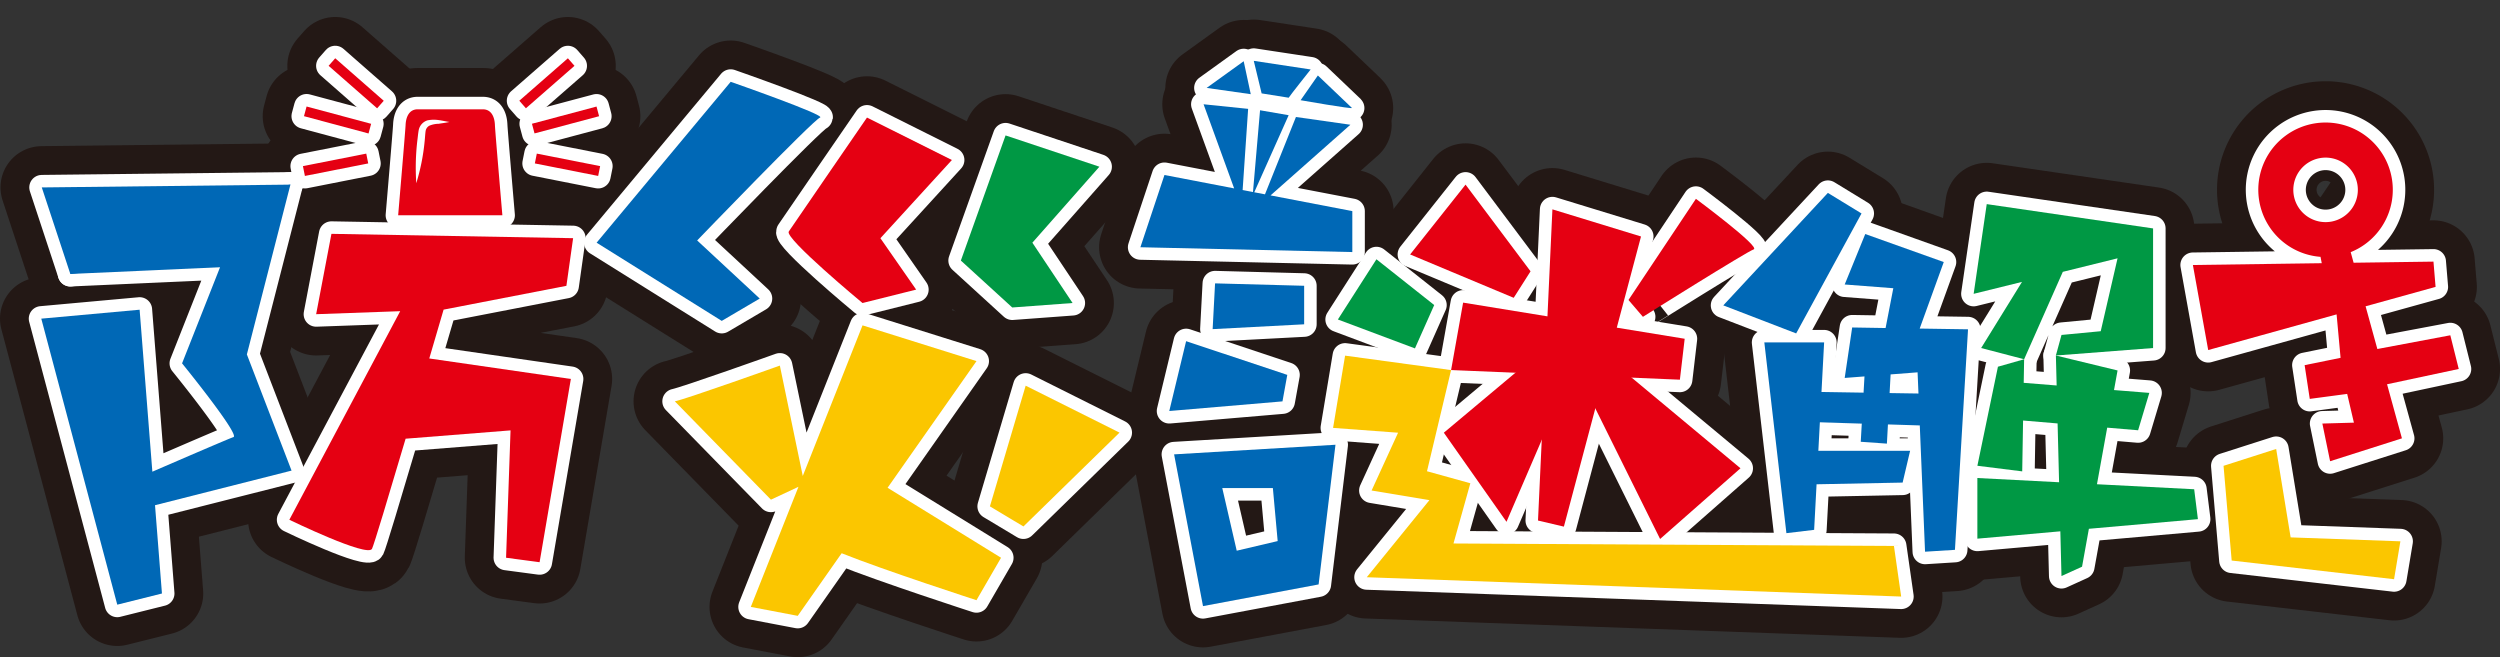 <svg xmlns="http://www.w3.org/2000/svg" width="540.864" height="142.167" viewBox="0 0 540.864 142.167">
  <rect x="0" y="0" width="540.864" height="142.167" fill="#333333" stroke="none"/>
  <g id="グループ_132" data-name="グループ 132" transform="translate(-1053.74 -481.84)">
    <path id="パス_673" data-name="パス 673" d="M1129.388,504.406c-.069-1.816-.8-3.413-2.616-3.413h-14.1c-1.8,0-2.543,1.6-2.611,3.413-.054,1.255-1.607,19.511-1.607,19.511H1131S1129.432,505.661,1129.388,504.406Zm-12.117-.285a5.533,5.533,0,0,0-2.026.4,1.586,1.586,0,0,0-.86,1.245c-.091.643-.127,1.5-.209,2.228a45.412,45.412,0,0,1-1.8,8.989,50.64,50.64,0,0,1,.219-9.158c.11-.784.148-1.445.3-2.3a2.773,2.773,0,0,1,1.891-2.14c1.862-.378,3.184.118,4.762.346C1118.795,503.907,1118.036,503.995,1117.27,504.121Z" transform="translate(31.426 4.496)" fill="none" stroke="#231815" stroke-linecap="round" stroke-linejoin="round" stroke-width="17.864"/>
    <rect id="長方形_60" data-name="長方形 60" width="2.172" height="13.955" transform="matrix(0.659, -0.752, 0.752, 0.659, 1124.833, 496.078)" fill="none" stroke="#231815" stroke-linecap="round" stroke-linejoin="round" stroke-width="17.864"/>
    <path id="パス_674" data-name="パス 674" d="M1096.661,511.506l-.424-2.125,13.7-2.705.424,2.124Z" transform="translate(23.042 8.397)" fill="none" stroke="#231815" stroke-linecap="round" stroke-linejoin="round" stroke-width="17.864"/>
    <rect id="長方形_61" data-name="長方形 61" width="2.165" height="14.457" transform="matrix(0.259, -0.966, 0.966, 0.259, 1119.506, 506.973)" fill="none" stroke="#231815" stroke-linecap="round" stroke-linejoin="round" stroke-width="17.864"/>
    <rect id="長方形_62" data-name="長方形 62" width="13.956" height="2.172" transform="matrix(0.753, -0.658, 0.658, 0.753, 1166.09, 503.631)" fill="none" stroke="#231815" stroke-linecap="round" stroke-linejoin="round" stroke-width="17.864"/>
    <path id="パス_675" data-name="パス 675" d="M1139.686,511.506l-13.7-2.707.424-2.124,13.7,2.705Z" transform="translate(43.466 8.397)" fill="none" stroke="#231815" stroke-linecap="round" stroke-linejoin="round" stroke-width="17.864"/>
    <rect id="長方形_63" data-name="長方形 63" width="14.455" height="2.164" transform="translate(1168.826 508.612) rotate(-14.918)" fill="none" stroke="#231815" stroke-linecap="round" stroke-linejoin="round" stroke-width="17.864"/>
    <path id="パス_676" data-name="パス 676" d="M1116.817,572.525l-9.669-25.137,9.422-36.734-8.208,1.154a34.659,34.659,0,0,1-4.031,7.593c-1.784,2.251-4.2,2.568-6.937,2.874a68.619,68.619,0,0,0-13.276,3.024c-4.9,1.543-9.966,2.445-14.88,3.921l-.283.764,32.389-1.45-8.215,20.788s12.568,15.47,11.117,15.954c-.951.317-10.847,4.587-17.545,7.486l-2.757-35.044-21.273,1.934,16.438,61.879,9.667-2.417-1.5-19.1Z" transform="translate(0 11.128)" fill="none" stroke="#231815" stroke-linecap="round" stroke-linejoin="round" stroke-width="17.864"/>
    <path id="パス_677" data-name="パス 677" d="M1103.6,516.968l-3.307,17.384,18.184-.651-23.982,45.124s16.917,8.218,17.882,6.284c.411-.813,3.658-11.611,7.272-23.82l22.7-1.8-.968,27.554,7.252.968,6.766-39.643-30.632-4.437c1.157-3.943,2.218-7.562,3.1-10.566l26.567-5.15,1.452-10.308Z" transform="translate(21.844 15.462)" fill="none" stroke="#231815" stroke-linecap="round" stroke-linejoin="round" stroke-width="17.864"/>
    <path id="パス_678" data-name="パス 678" d="M1169.2,544.357l-13.536-12.569s25.139-26.105,26.588-26.587-19.336-7.736-19.336-7.736l-29.008,34.807,27.073,16.919Z" transform="translate(48.905 2.073)" fill="none" stroke="#231815" stroke-linecap="round" stroke-linejoin="round" stroke-width="17.864"/>
    <path id="パス_679" data-name="パス 679" d="M1174.534,542.174l11.6-2.9-7.734-11.119,15.468-16.92-18.371-9.183s-15.955,23.2-16.921,24.653S1174.534,542.174,1174.534,542.174Z" transform="translate(65.812 5.222)" fill="none" stroke="#231815" stroke-linecap="round" stroke-linejoin="round" stroke-width="17.864"/>
    <path id="パス_680" data-name="パス 680" d="M1204.809,540.6l-8.7-13.051,14.5-16.437-20.3-6.769-9.671,27.072,11.119,10.152Z" transform="translate(80.98 6.796)" fill="none" stroke="#231815" stroke-linecap="round" stroke-linejoin="round" stroke-width="17.864"/>
    <path id="パス_681" data-name="パス 681" d="M1209.207,536.442l-24.653-7.734-12.931,32.585-4.958-23.882s-20.3,7.252-22.721,7.734l20.79,21.272,5.96-2.783-10.313,25.985,10.154,1.934,9.5-13.544c9.279,3.717,29.168,10.159,29.168,10.159l5.318-9.183-24.549-15.138Z" transform="translate(55.793 23.522)" fill="none" stroke="#231815" stroke-linecap="round" stroke-linejoin="round" stroke-width="17.864"/>
    <path id="パス_682" data-name="パス 682" d="M1192.1,536.448l-7.735,26.106,7.252,4.348,20.787-20.3Z" transform="translate(83.539 28.835)" fill="none" stroke="#231815" stroke-linecap="round" stroke-linejoin="round" stroke-width="17.864"/>
    <path id="パス_683" data-name="パス 683" d="M1068.912,529.984l-6.176-18.722,53.789-.608-10.407,14.667Z" transform="translate(0.044 11.128)" fill="none" stroke="#231815" stroke-linecap="round" stroke-linejoin="round" stroke-width="17.864"/>
    <path id="パス_684" data-name="パス 684" d="M1249.517,523.464l-17.692-3.4,17.271-15.287L1237.32,503.1l-6.7,16.732-2.321-.444,7.444-16.672-6.188-1.071-1.531,17.689-2.239-.43,1.191-17.564-9.64-.992,6.613,18.2-15.074-2.9-5.208,15.633,45.849,1.041Z" transform="translate(96.792 4.05)" fill="none" stroke="#231815" stroke-linecap="round" stroke-linejoin="round" stroke-width="17.864"/>
    <path id="パス_685" data-name="パス 685" d="M1232.734,532.179v-8.337l-19.274-.521-.524,9.9Z" transform="translate(103.154 19.824)" fill="none" stroke="#231815" stroke-linecap="round" stroke-linejoin="round" stroke-width="17.864"/>
    <path id="パス_686" data-name="パス 686" d="M1232.9,538.031l-21.885-7.294-3.644,15.109,24.49-2.084Z" transform="translate(99.337 24.915)" fill="none" stroke="#231815" stroke-linecap="round" stroke-linejoin="round" stroke-width="17.864"/>
    <path id="パス_687" data-name="パス 687" d="M1214.244,578.933l25.012-4.69,3.648-30.219-34.912,2.079ZM1229.36,553.4l1.039,11.463-8.859,2.084-3.125-13.548Z" transform="translate(99.76 34.036)" fill="none" stroke="#231815" stroke-linecap="round" stroke-linejoin="round" stroke-width="17.864"/>
    <path id="パス_688" data-name="パス 688" d="M1264.322,529.412l-14.062-18.757-11.992,15.109,22.41,9.379Z" transform="translate(120.545 11.128)" fill="none" stroke="#231815" stroke-linecap="round" stroke-linejoin="round" stroke-width="17.864"/>
    <path id="パス_689" data-name="パス 689" d="M1293.369,523.414c1.565-.519-12.5-10.938-12.5-10.938l-14.59,21.884,3.125,3.646S1291.809,523.937,1293.369,523.414Z" transform="translate(139.774 12.379)" fill="none" stroke="#231815" stroke-linecap="round" stroke-linejoin="round" stroke-width="17.864"/>
    <path id="パス_690" data-name="パス 690" d="M1256.148,568.332l14.585-33.87-8.857-1.563-19.282,16.153Z" transform="translate(123.515 26.399)" fill="none" stroke="#231815" stroke-linecap="round" stroke-linejoin="round" stroke-width="17.864"/>
    <path id="パス_691" data-name="パス 691" d="M1295.317,558.024l-32.388-26.979-3.649,4.69,18.645,37.586Z" transform="translate(134.969 25.126)" fill="none" stroke="#231815" stroke-linecap="round" stroke-linejoin="round" stroke-width="17.864"/>
    <path id="パス_692" data-name="パス 692" d="M1245.674,539.511l4.17-9.379-12.5-9.9L1229,533.258Z" transform="translate(114.183 17.703)" fill="none" stroke="#231815" stroke-linecap="round" stroke-linejoin="round" stroke-width="17.864"/>
    <path id="パス_693" data-name="パス 693" d="M1351.292,584.715l-1.564-10.942-95.291-.539,3.646-13.028-9.378-2.6,5.21-21.885-22.928-3.126-2.6,15.63,14.064,1.044-5.729,12.506,12.505,2.084-13.548,16.676Z" transform="translate(113.759 26.187)" fill="none" stroke="#231815" stroke-linecap="round" stroke-linejoin="round" stroke-width="17.864"/>
    <path id="パス_694" data-name="パス 694" d="M1294.208,542.115l14.139-25.951-7.28-4.448-22.625,24.333Z" transform="translate(148.123 11.858)" fill="none" stroke="#231815" stroke-linecap="round" stroke-linejoin="round" stroke-width="17.864"/>
    <path id="パス_695" data-name="パス 695" d="M1314.093,537.444l5.208-14.389-16.983-6.063-4.449,10.917,10.517.808-1.669,8.61-7.229-.118-1.619,10.918,4.282-.33-.2,3.511-10.713-.172L1288.4,557.6l13.165.41-.221,3.928,5.656.4.224-4.154,6.891.216,1.138,27.321,6.468-.406,2.83-47.709Zm-6.507,13.956.216-4.037,5.837-.449.192,4.584Z" transform="translate(154.962 15.479)" fill="none" stroke="#231815" stroke-linecap="round" stroke-linejoin="round" stroke-width="17.864"/>
    <path id="パス_696" data-name="パス 696" d="M1341.692,524.88l-3.641,15.771-8.487.809-1.215,4.446,21.029-1.616V518.413l-35.989-5.258-2.83,19.409,10.461-2.583-8.841,14.308,9.3,2.427,8.369-18.912Z" transform="translate(170.172 12.845)" fill="none" stroke="#231815" stroke-linecap="round" stroke-linejoin="round" stroke-width="17.864"/>
    <path id="パス_697" data-name="パス 697" d="M1357.942,561.512l-21.033-1.085,2.216-12.244,6.687.566,2.424-8.086-7.639-.612.768-4.241-13.343-3.234.164,6.483-7.125-.572.09-5.1L1315.485,535l-4.447,21.431,9.7,1.211.185-11,7.468.63.323,12.725-17.68-.916V572.2l17.952-1.588.247,9.674,4.45-2.021,1.479-8.2,23.586-2.086Z" transform="translate(170.5 26.177)" fill="none" stroke="#231815" stroke-linecap="round" stroke-linejoin="round" stroke-width="17.864"/>
    <path id="パス_698" data-name="パス 698" d="M1354,544.565l-11.386,3.644,1.76,20.494,35.131,4.041,1.369-8.2-23.745-.85Z" transform="translate(192.18 34.407)" fill="none" stroke="#231815" stroke-linecap="round" stroke-linejoin="round" stroke-width="17.864"/>
    <path id="パス_699" data-name="パス 699" d="M1220.18,494.826l-8.014,5.771,9.542,1.357Z" transform="translate(102.626 0.262)" fill="none" stroke="#231815" stroke-linecap="round" stroke-linejoin="round" stroke-width="17.864"/>
    <path id="パス_700" data-name="パス 700" d="M1225.766,502.754c.172-.341,4.754-6.112,4.754-6.112l-12.308-1.867,1.7,7.043Z" transform="translate(106.776 0.227)" fill="none" stroke="#231815" stroke-linecap="round" stroke-linejoin="round" stroke-width="17.864"/>
    <path id="パス_701" data-name="パス 701" d="M1235.32,503.67c-.339-.341-7.366-7.016-7.366-7.016l-3.734,5.351S1235.66,504.01,1235.32,503.67Z" transform="translate(110.901 1.517)" fill="none" stroke="#231815" stroke-linecap="round" stroke-linejoin="round" stroke-width="17.864"/>
    <path id="パス_702" data-name="パス 702" d="M1396.2,555.986l-1.823-7.287-15.784,2.97-2.545-9.24,15.141-4.2-.457-5.466-17.278.241-.629-2.29a14.549,14.549,0,1,0-6.529,1.014l.268,1.375-27.879.39,3.312,18.4,27.778-7.716.86,9.4-7.775,1.584,1.11,7.3,8.094-1.081,1.456,6.22-6.825.194,1.675,8.152,15.541-4.951-3.221-11.7Zm-32.713-32.961a6.98,6.98,0,1,1,9.693-1.882A6.986,6.986,0,0,1,1363.482,523.025Z" transform="translate(189.477 5.678)" fill="none" stroke="#231815" stroke-linecap="round" stroke-linejoin="round" stroke-width="17.864"/>
    <path id="パス_703" data-name="パス 703" d="M1294.062,541.822l-14.69-2.4,5.243-19.726-19.169-5.871-1.071,23.152-18.247-2.974-2.6,14.588,20.273.856-1.471,31.7,5.6,1.32,8.635-32.483,16.46.693Z" transform="translate(124.152 13.307)" fill="none" stroke="#231815" stroke-linecap="round" stroke-linejoin="round" stroke-width="17.864"/>
    <path id="パス_704" data-name="パス 704" d="M1315.245,554.349h-19.852l1.251-23.452h-12.937l4.776,41.266,6-.719.526-9.856,18.619-.367Z" transform="translate(151.738 25.025)" fill="none" stroke="#231815" stroke-linecap="round" stroke-linejoin="round" stroke-width="17.864"/>
    <path id="パス_705" data-name="パス 705" d="M1129.388,504.406c-.069-1.816-.8-3.413-2.616-3.413h-14.1c-1.8,0-2.543,1.6-2.611,3.413-.054,1.255-1.607,19.511-1.607,19.511H1131S1129.432,505.661,1129.388,504.406Zm-12.117-.285a5.533,5.533,0,0,0-2.026.4,1.586,1.586,0,0,0-.86,1.245c-.091.643-.127,1.5-.209,2.228a45.412,45.412,0,0,1-1.8,8.989,50.64,50.64,0,0,1,.219-9.158c.11-.784.148-1.445.3-2.3a2.773,2.773,0,0,1,1.891-2.14c1.862-.378,3.184.118,4.762.346C1118.795,503.907,1118.036,503.995,1117.27,504.121Z" transform="translate(31.426 4.496)" fill="none" stroke="#fff" stroke-linecap="round" stroke-linejoin="round" stroke-width="5.413"/>
    <rect id="長方形_64" data-name="長方形 64" width="2.172" height="13.955" transform="matrix(0.659, -0.752, 0.752, 0.659, 1124.833, 496.078)" fill="none" stroke="#fff" stroke-linecap="round" stroke-linejoin="round" stroke-width="5.413"/>
    <path id="パス_706" data-name="パス 706" d="M1096.661,511.506l-.424-2.125,13.7-2.705.424,2.124Z" transform="translate(23.042 8.397)" fill="none" stroke="#fff" stroke-linecap="round" stroke-linejoin="round" stroke-width="5.413"/>
    <rect id="長方形_65" data-name="長方形 65" width="2.165" height="14.457" transform="matrix(0.259, -0.966, 0.966, 0.259, 1119.506, 506.973)" fill="none" stroke="#fff" stroke-linecap="round" stroke-linejoin="round" stroke-width="5.413"/>
    <rect id="長方形_66" data-name="長方形 66" width="13.956" height="2.172" transform="matrix(0.753, -0.658, 0.658, 0.753, 1166.09, 503.631)" fill="none" stroke="#fff" stroke-linecap="round" stroke-linejoin="round" stroke-width="5.413"/>
    <path id="パス_707" data-name="パス 707" d="M1139.686,511.506l-13.7-2.707.424-2.124,13.7,2.705Z" transform="translate(43.466 8.397)" fill="none" stroke="#fff" stroke-linecap="round" stroke-linejoin="round" stroke-width="5.413"/>
    <rect id="長方形_67" data-name="長方形 67" width="14.455" height="2.164" transform="translate(1168.826 508.612) rotate(-14.918)" fill="none" stroke="#fff" stroke-linecap="round" stroke-linejoin="round" stroke-width="5.413"/>
    <path id="パス_708" data-name="パス 708" d="M1116.817,572.525l-9.669-25.137,9.422-36.734-8.208,1.154a34.659,34.659,0,0,1-4.031,7.593c-1.784,2.251-4.2,2.568-6.937,2.874a68.619,68.619,0,0,0-13.276,3.024c-4.9,1.543-9.966,2.445-14.88,3.921l-.283.764,32.389-1.45-8.215,20.788s12.568,15.47,11.117,15.954c-.951.317-10.847,4.587-17.545,7.486l-2.757-35.044-21.273,1.934,16.438,61.879,9.667-2.417-1.5-19.1Z" transform="translate(0 11.128)" fill="none" stroke="#fff" stroke-linecap="round" stroke-linejoin="round" stroke-width="5.413"/>
    <path id="パス_709" data-name="パス 709" d="M1103.6,516.968l-3.307,17.384,18.184-.651-23.982,45.124s16.917,8.218,17.882,6.284c.411-.813,3.658-11.611,7.272-23.82l22.7-1.8-.968,27.554,7.252.968,6.766-39.643-30.632-4.437c1.157-3.943,2.218-7.562,3.1-10.566l26.567-5.15,1.452-10.308Z" transform="translate(21.844 15.462)" fill="none" stroke="#fff" stroke-linecap="round" stroke-linejoin="round" stroke-width="5.413"/>
    <path id="パス_710" data-name="パス 710" d="M1169.2,544.357l-13.536-12.569s25.139-26.105,26.588-26.587-19.336-7.736-19.336-7.736l-29.008,34.807,27.073,16.919Z" transform="translate(48.905 2.073)" fill="none" stroke="#fff" stroke-linecap="round" stroke-linejoin="round" stroke-width="5.413"/>
    <path id="パス_711" data-name="パス 711" d="M1174.534,542.174l11.6-2.9-7.734-11.119,15.468-16.92-18.371-9.183s-15.955,23.2-16.921,24.653S1174.534,542.174,1174.534,542.174Z" transform="translate(65.812 5.222)" fill="none" stroke="#fff" stroke-linecap="round" stroke-linejoin="round" stroke-width="5.413"/>
    <path id="パス_712" data-name="パス 712" d="M1204.809,540.6l-8.7-13.051,14.5-16.437-20.3-6.769-9.671,27.072,11.119,10.152Z" transform="translate(80.98 6.796)" fill="none" stroke="#fff" stroke-linecap="round" stroke-linejoin="round" stroke-width="5.413"/>
    <path id="パス_713" data-name="パス 713" d="M1209.207,536.442l-24.653-7.734-12.931,32.585-4.958-23.882s-20.3,7.252-22.721,7.734l20.79,21.272,5.96-2.783-10.313,25.985,10.154,1.934,9.5-13.544c9.279,3.717,29.168,10.159,29.168,10.159l5.318-9.183-24.549-15.138Z" transform="translate(55.793 23.522)" fill="none" stroke="#fff" stroke-linecap="round" stroke-linejoin="round" stroke-width="5.413"/>
    <path id="パス_714" data-name="パス 714" d="M1192.1,536.448l-7.735,26.106,7.252,4.348,20.787-20.3Z" transform="translate(83.539 28.835)" fill="none" stroke="#fff" stroke-linecap="round" stroke-linejoin="round" stroke-width="5.413"/>
    <path id="パス_715" data-name="パス 715" d="M1068.912,529.984l-6.176-18.722,53.789-.608-10.407,14.667Z" transform="translate(0.044 11.128)" fill="none" stroke="#fff" stroke-linecap="round" stroke-linejoin="round" stroke-width="5.413"/>
    <path id="パス_716" data-name="パス 716" d="M1249.517,523.464l-17.692-3.4,17.271-15.287L1237.32,503.1l-6.7,16.732-2.321-.444,7.444-16.672-6.188-1.071-1.531,17.689-2.239-.43,1.191-17.564-9.64-.992,6.613,18.2-15.074-2.9-5.208,15.633,45.849,1.041Z" transform="translate(96.792 4.05)" fill="none" stroke="#fff" stroke-linecap="round" stroke-linejoin="round" stroke-width="5.413"/>
    <path id="パス_717" data-name="パス 717" d="M1232.734,532.179v-8.337l-19.274-.521-.524,9.9Z" transform="translate(103.154 19.824)" fill="none" stroke="#fff" stroke-linecap="round" stroke-linejoin="round" stroke-width="5.413"/>
    <path id="パス_718" data-name="パス 718" d="M1232.9,538.031l-21.885-7.294-3.644,15.109,24.49-2.084Z" transform="translate(99.337 24.915)" fill="none" stroke="#fff" stroke-linecap="round" stroke-linejoin="round" stroke-width="5.413"/>
    <path id="パス_719" data-name="パス 719" d="M1214.244,578.933l25.012-4.69,3.648-30.219-34.912,2.079ZM1229.36,553.4l1.039,11.463-8.859,2.084-3.125-13.548Z" transform="translate(99.76 34.036)" fill="none" stroke="#fff" stroke-linecap="round" stroke-linejoin="round" stroke-width="5.413"/>
    <path id="パス_720" data-name="パス 720" d="M1264.322,529.412l-14.062-18.757-11.992,15.109,22.41,9.379Z" transform="translate(120.545 11.128)" fill="none" stroke="#fff" stroke-linecap="round" stroke-linejoin="round" stroke-width="5.413"/>
    <path id="パス_721" data-name="パス 721" d="M1293.369,523.414c1.565-.519-12.5-10.938-12.5-10.938l-14.59,21.884,3.125,3.646S1291.809,523.937,1293.369,523.414Z" transform="translate(139.774 12.379)" fill="none" stroke="#fff" stroke-linecap="round" stroke-linejoin="round" stroke-width="5.413"/>
    <path id="パス_722" data-name="パス 722" d="M1256.148,568.332l14.585-33.87-8.857-1.563-19.282,16.153Z" transform="translate(123.515 26.399)" fill="none" stroke="#fff" stroke-linecap="round" stroke-linejoin="round" stroke-width="5.413"/>
    <path id="パス_723" data-name="パス 723" d="M1295.317,558.024l-32.388-26.979-3.649,4.69,18.645,37.586Z" transform="translate(134.969 25.126)" fill="none" stroke="#fff" stroke-linecap="round" stroke-linejoin="round" stroke-width="5.413"/>
    <path id="パス_724" data-name="パス 724" d="M1245.674,539.511l4.17-9.379-12.5-9.9L1229,533.258Z" transform="translate(114.183 17.703)" fill="none" stroke="#fff" stroke-linecap="round" stroke-linejoin="round" stroke-width="5.413"/>
    <path id="パス_725" data-name="パス 725" d="M1351.292,584.715l-1.564-10.942-95.291-.539,3.646-13.028-9.378-2.6,5.21-21.885-22.928-3.126-2.6,15.63,14.064,1.044-5.729,12.506,12.505,2.084-13.548,16.676Z" transform="translate(113.759 26.187)" fill="none" stroke="#fff" stroke-linecap="round" stroke-linejoin="round" stroke-width="5.413"/>
    <path id="パス_726" data-name="パス 726" d="M1294.208,542.115l14.139-25.951-7.28-4.448-22.625,24.333Z" transform="translate(148.123 11.858)" fill="none" stroke="#fff" stroke-linecap="round" stroke-linejoin="round" stroke-width="5.413"/>
    <path id="パス_727" data-name="パス 727" d="M1314.093,537.444l5.208-14.389-16.983-6.063-4.449,10.917,10.517.808-1.669,8.61-7.229-.118-1.619,10.918,4.282-.33-.2,3.511-10.713-.172L1288.4,557.6l13.165.41-.221,3.928,5.656.4.224-4.154,6.891.216,1.138,27.321,6.468-.406,2.83-47.709Zm-6.507,13.956.216-4.037,5.837-.449.192,4.584Z" transform="translate(154.962 15.479)" fill="none" stroke="#fff" stroke-linecap="round" stroke-linejoin="round" stroke-width="5.413"/>
    <path id="パス_728" data-name="パス 728" d="M1341.692,524.88l-3.641,15.771-8.487.809-1.215,4.446,21.029-1.616V518.413l-35.989-5.258-2.83,19.409,10.461-2.583-8.841,14.308,9.3,2.427,8.369-18.912Z" transform="translate(170.172 12.845)" fill="none" stroke="#fff" stroke-linecap="round" stroke-linejoin="round" stroke-width="5.413"/>
    <path id="パス_729" data-name="パス 729" d="M1357.942,561.512l-21.033-1.085,2.216-12.244,6.687.566,2.424-8.086-7.639-.612.768-4.241-13.343-3.234.164,6.483-7.125-.572.09-5.1L1315.485,535l-4.447,21.431,9.7,1.211.185-11,7.468.63.323,12.725-17.68-.916V572.2l17.952-1.588.247,9.674,4.45-2.021,1.479-8.2,23.586-2.086Z" transform="translate(170.5 26.177)" fill="none" stroke="#fff" stroke-linecap="round" stroke-linejoin="round" stroke-width="5.413"/>
    <path id="パス_730" data-name="パス 730" d="M1354,544.565l-11.386,3.644,1.76,20.494,35.131,4.041,1.369-8.2-23.745-.85Z" transform="translate(192.18 34.407)" fill="none" stroke="#fff" stroke-linecap="round" stroke-linejoin="round" stroke-width="5.413"/>
    <path id="パス_731" data-name="パス 731" d="M1220.18,494.826l-8.014,5.771,9.542,1.357Z" transform="translate(102.626 0.262)" fill="none" stroke="#fff" stroke-linecap="round" stroke-linejoin="round" stroke-width="5.413"/>
    <path id="パス_732" data-name="パス 732" d="M1225.766,502.754c.172-.341,4.754-6.112,4.754-6.112l-12.308-1.867,1.7,7.043Z" transform="translate(106.776 0.227)" fill="none" stroke="#fff" stroke-linecap="round" stroke-linejoin="round" stroke-width="5.413"/>
    <path id="パス_733" data-name="パス 733" d="M1235.32,503.67c-.339-.341-7.366-7.016-7.366-7.016l-3.734,5.351S1235.66,504.01,1235.32,503.67Z" transform="translate(110.901 1.517)" fill="none" stroke="#fff" stroke-linecap="round" stroke-linejoin="round" stroke-width="5.413"/>
    <path id="パス_734" data-name="パス 734" d="M1396.2,555.986l-1.823-7.287-15.784,2.97-2.545-9.24,15.141-4.2-.457-5.466-17.278.241-.629-2.29a14.549,14.549,0,1,0-6.529,1.014l.268,1.375-27.879.39,3.312,18.4,27.778-7.716.86,9.4-7.775,1.584,1.11,7.3,8.094-1.081,1.456,6.22-6.825.194,1.675,8.152,15.541-4.951-3.221-11.7Zm-32.713-32.961a6.98,6.98,0,1,1,9.693-1.882A6.986,6.986,0,0,1,1363.482,523.025Z" transform="translate(189.477 5.678)" fill="none" stroke="#fff" stroke-linecap="round" stroke-linejoin="round" stroke-width="5.413"/>
    <path id="パス_735" data-name="パス 735" d="M1294.062,541.822l-14.69-2.4,5.243-19.726-19.169-5.871-1.071,23.152-18.247-2.974-2.6,14.588,20.273.856-1.471,31.7,5.6,1.32,8.635-32.483,16.46.693Z" transform="translate(124.152 13.307)" fill="none" stroke="#fff" stroke-linecap="round" stroke-linejoin="round" stroke-width="5.413"/>
    <path id="パス_736" data-name="パス 736" d="M1315.245,554.349h-19.852l1.251-23.452h-12.937l4.776,41.266,6-.719.526-9.856,18.619-.367Z" transform="translate(151.738 25.025)" fill="none" stroke="#fff" stroke-linecap="round" stroke-linejoin="round" stroke-width="5.413"/>
    <path id="パス_737" data-name="パス 737" d="M1129.388,504.406c-.069-1.816-.8-3.413-2.616-3.413h-14.1c-1.8,0-2.543,1.6-2.611,3.413-.054,1.255-1.607,19.511-1.607,19.511H1131s-1.569-18.256-1.613-19.511m-12.117-.285a5.533,5.533,0,0,0-2.026.4,1.586,1.586,0,0,0-.86,1.245c-.091.643-.127,1.5-.209,2.228a45.412,45.412,0,0,1-1.8,8.989,50.64,50.64,0,0,1,.219-9.158c.11-.784.148-1.445.3-2.3a2.773,2.773,0,0,1,1.891-2.14c1.862-.378,3.184.118,4.762.346-.761.172-1.519.26-2.285.386" transform="translate(31.426 4.496)" fill="#e50012"/>
    <rect id="長方形_68" data-name="長方形 68" width="2.172" height="13.955" transform="matrix(0.659, -0.752, 0.752, 0.659, 1124.833, 496.078)" fill="#e50012"/>
    <path id="パス_738" data-name="パス 738" d="M1096.661,511.506l-.424-2.125,13.7-2.705.424,2.124Z" transform="translate(23.042 8.397)" fill="#e50012"/>
    <rect id="長方形_69" data-name="長方形 69" width="2.165" height="14.457" transform="matrix(0.259, -0.966, 0.966, 0.259, 1119.506, 506.973)" fill="#e50012"/>
    <rect id="長方形_70" data-name="長方形 70" width="13.956" height="2.172" transform="matrix(0.753, -0.658, 0.658, 0.753, 1166.09, 503.631)" fill="#e50012"/>
    <path id="パス_739" data-name="パス 739" d="M1139.686,511.506l-13.7-2.707.424-2.124,13.7,2.705Z" transform="translate(43.466 8.397)" fill="#e50012"/>
    <rect id="長方形_71" data-name="長方形 71" width="14.455" height="2.164" transform="translate(1168.826 508.612) rotate(-14.918)" fill="#e50012"/>
    <path id="パス_740" data-name="パス 740" d="M1116.817,572.525l-9.669-25.137,9.422-36.734-8.208,1.154a34.659,34.659,0,0,1-4.031,7.593c-1.784,2.251-4.2,2.568-6.937,2.874a68.619,68.619,0,0,0-13.276,3.024c-4.9,1.543-9.966,2.445-14.88,3.921l-.283.764,32.389-1.45-8.215,20.788s12.568,15.47,11.117,15.954c-.951.317-10.847,4.587-17.545,7.486l-2.757-35.044-21.273,1.934,16.438,61.879,9.667-2.417-1.5-19.1Z" transform="translate(0 11.128)" fill="#0068b6"/>
    <path id="パス_741" data-name="パス 741" d="M1103.6,516.968l-3.307,17.384,18.184-.651-23.982,45.124s16.917,8.218,17.882,6.284c.411-.813,3.658-11.611,7.272-23.82l22.7-1.8-.968,27.554,7.252.968,6.766-39.643-30.632-4.437c1.157-3.943,2.218-7.562,3.1-10.566l26.567-5.15,1.452-10.308Z" transform="translate(21.844 15.462)" fill="#e50012"/>
    <path id="パス_742" data-name="パス 742" d="M1169.2,544.357l-13.536-12.569s25.139-26.105,26.588-26.587-19.336-7.736-19.336-7.736l-29.008,34.807,27.073,16.919Z" transform="translate(48.905 2.073)" fill="#0068b6"/>
    <path id="パス_743" data-name="パス 743" d="M1174.534,542.174l11.6-2.9-7.734-11.119,15.468-16.92-18.371-9.183s-15.955,23.2-16.921,24.653,15.954,15.47,15.954,15.47" transform="translate(65.812 5.222)" fill="#e50012"/>
    <path id="パス_744" data-name="パス 744" d="M1204.809,540.6l-8.7-13.051,14.5-16.437-20.3-6.769-9.671,27.072,11.119,10.152Z" transform="translate(80.98 6.796)" fill="#009844"/>
    <path id="パス_745" data-name="パス 745" d="M1209.207,536.442l-24.653-7.734-12.931,32.585-4.958-23.882s-20.3,7.252-22.721,7.734l20.79,21.272,5.96-2.783-10.313,25.985,10.154,1.934,9.5-13.544c9.279,3.717,29.168,10.159,29.168,10.159l5.318-9.183-24.549-15.138Z" transform="translate(55.793 23.522)" fill="#fbc600"/>
    <path id="パス_746" data-name="パス 746" d="M1192.1,536.448l-7.735,26.106,7.252,4.348,20.787-20.3Z" transform="translate(83.539 28.835)" fill="#fbc600"/>
    <path id="パス_747" data-name="パス 747" d="M1068.912,529.984l-6.176-18.722,53.789-.608-10.407,14.667Z" transform="translate(0.044 11.128)" fill="#0068b6"/>
    <path id="パス_748" data-name="パス 748" d="M1249.517,523.464l-17.692-3.4,17.271-15.287L1237.32,503.1l-6.7,16.732-2.321-.444,7.444-16.672-6.188-1.071-1.531,17.689-2.239-.43,1.191-17.564-9.64-.992,6.613,18.2-15.074-2.9-5.208,15.633,45.849,1.041Z" transform="translate(96.792 4.05)" fill="#0068b6"/>
    <path id="パス_749" data-name="パス 749" d="M1232.734,532.179v-8.337l-19.274-.521-.524,9.9Z" transform="translate(103.154 19.824)" fill="#0068b6"/>
    <path id="パス_750" data-name="パス 750" d="M1232.9,538.031l-21.885-7.294-3.644,15.109,24.49-2.084Z" transform="translate(99.337 24.915)" fill="#0068b6"/>
    <path id="パス_751" data-name="パス 751" d="M1214.244,578.933l25.012-4.69,3.648-30.219-34.912,2.079ZM1229.36,553.4l1.039,11.463-8.859,2.084-3.125-13.548Z" transform="translate(99.76 34.036)" fill="#0068b6"/>
    <path id="パス_752" data-name="パス 752" d="M1264.322,529.412l-14.062-18.757-11.992,15.109,22.41,9.379Z" transform="translate(120.545 11.128)" fill="#e50012"/>
    <path id="パス_753" data-name="パス 753" d="M1293.369,523.414c1.565-.519-12.5-10.938-12.5-10.938l-14.59,21.884,3.125,3.646s22.405-14.069,23.965-14.592" transform="translate(139.774 12.379)" fill="#e50012"/>
    <path id="パス_754" data-name="パス 754" d="M1256.148,568.332l14.585-33.87-8.857-1.563-19.282,16.153Z" transform="translate(123.515 26.399)" fill="#e50012"/>
    <path id="パス_755" data-name="パス 755" d="M1295.317,558.024l-32.388-26.979-3.649,4.69,18.645,37.586Z" transform="translate(134.969 25.126)" fill="#e50012"/>
    <path id="パス_756" data-name="パス 756" d="M1245.674,539.511l4.17-9.379-12.5-9.9L1229,533.258Z" transform="translate(114.183 17.703)" fill="#009844"/>
    <path id="パス_757" data-name="パス 757" d="M1351.292,584.715l-1.564-10.942-95.291-.539,3.646-13.028-9.378-2.6,5.21-21.885-22.928-3.126-2.6,15.63,14.064,1.044-5.729,12.506,12.505,2.084-13.548,16.676Z" transform="translate(113.759 26.187)" fill="#fbc600"/>
    <path id="パス_758" data-name="パス 758" d="M1294.208,542.115l14.139-25.951-7.28-4.448-22.625,24.333Z" transform="translate(148.123 11.858)" fill="#0068b6"/>
    <path id="パス_759" data-name="パス 759" d="M1314.093,537.444l5.208-14.389-16.983-6.063-4.449,10.917,10.517.808-1.669,8.61-7.229-.118-1.619,10.918,4.282-.33-.2,3.511-10.713-.172L1288.4,557.6l13.165.41-.221,3.928,5.656.4.224-4.154,6.891.216,1.138,27.321,6.468-.406,2.83-47.709Zm-6.507,13.956.216-4.037,5.837-.449.192,4.584Z" transform="translate(154.962 15.479)" fill="#0068b6"/>
    <path id="パス_760" data-name="パス 760" d="M1341.692,524.88l-3.641,15.771-8.487.809-1.215,4.446,21.029-1.616V518.413l-35.989-5.258-2.83,19.409,10.461-2.583-8.841,14.308,9.3,2.427,8.369-18.912Z" transform="translate(170.172 12.845)" fill="#009844"/>
    <path id="パス_761" data-name="パス 761" d="M1357.942,561.512l-21.033-1.085,2.216-12.244,6.687.566,2.424-8.086-7.639-.612.768-4.241-13.343-3.234.164,6.483-7.125-.572.09-5.1L1315.485,535l-4.447,21.431,9.7,1.211.185-11,7.468.63.323,12.725-17.68-.916V572.2l17.952-1.588.247,9.674,4.45-2.021,1.479-8.2,23.586-2.086Z" transform="translate(170.5 26.177)" fill="#009844"/>
    <path id="パス_762" data-name="パス 762" d="M1354,544.565l-11.386,3.644,1.76,20.494,35.131,4.041,1.369-8.2-23.745-.85Z" transform="translate(192.18 34.407)" fill="#fbc600"/>
    <path id="パス_763" data-name="パス 763" d="M1220.18,494.826l-8.014,5.771,9.542,1.357Z" transform="translate(102.626 0.262)" fill="#0068b6"/>
    <path id="パス_764" data-name="パス 764" d="M1225.766,502.754c.172-.341,4.754-6.112,4.754-6.112l-12.308-1.867,1.7,7.043Z" transform="translate(106.776 0.227)" fill="#0068b6"/>
    <path id="パス_765" data-name="パス 765" d="M1235.32,503.67c-.339-.341-7.366-7.016-7.366-7.016l-3.734,5.351s11.44,2.005,11.1,1.665" transform="translate(110.901 1.517)" fill="#0068b6"/>
    <path id="パス_766" data-name="パス 766" d="M1396.2,555.986l-1.823-7.287-15.784,2.97-2.545-9.24,15.141-4.2-.457-5.466-17.278.241-.629-2.29a14.549,14.549,0,1,0-6.529,1.014l.268,1.375-27.879.39,3.312,18.4,27.778-7.716.86,9.4-7.775,1.584,1.11,7.3,8.094-1.081,1.456,6.22-6.825.194,1.675,8.152,15.541-4.951-3.221-11.7Zm-32.713-32.961a6.98,6.98,0,1,1,9.693-1.882,6.986,6.986,0,0,1-9.693,1.882" transform="translate(189.477 5.678)" fill="#e50012"/>
    <path id="パス_767" data-name="パス 767" d="M1294.062,541.822l-14.69-2.4,5.243-19.726-19.169-5.871-1.071,23.152-18.247-2.974-2.6,14.588,20.273.856-1.471,31.7,5.6,1.32,8.635-32.483,16.46.693Z" transform="translate(124.152 13.307)" fill="#e50012"/>
    <path id="パス_768" data-name="パス 768" d="M1315.245,554.349h-19.852l1.251-23.452h-12.937l4.776,41.266,6-.719.526-9.856,18.619-.367Z" transform="translate(151.738 25.025)" fill="#0068b6"/>
  </g>
</svg>
